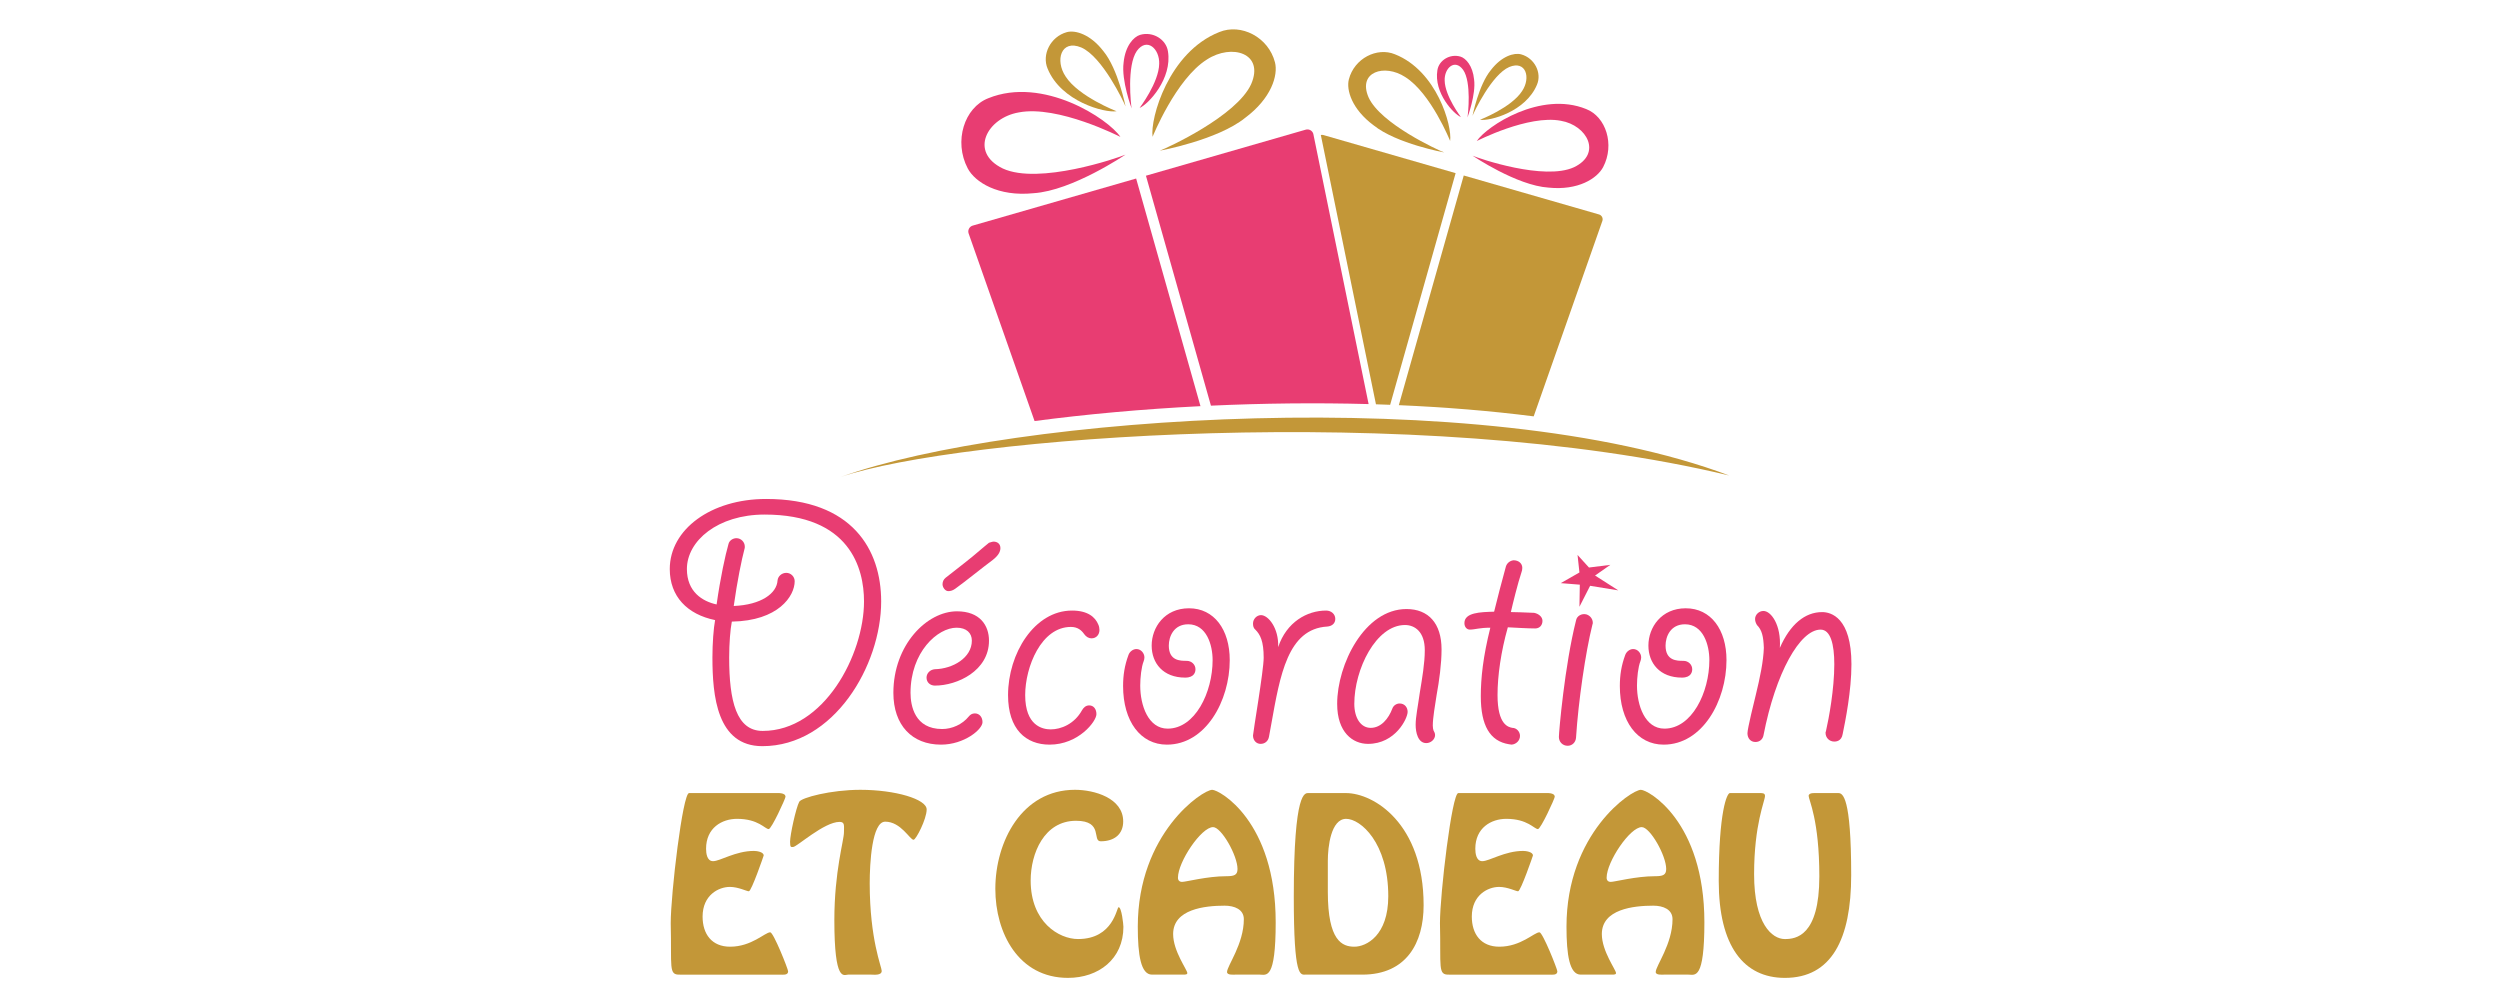 <?xml version="1.0" encoding="utf-8"?>
<!-- Generator: Adobe Illustrator 16.0.0, SVG Export Plug-In . SVG Version: 6.00 Build 0)  -->
<!DOCTYPE svg PUBLIC "-//W3C//DTD SVG 1.1//EN" "http://www.w3.org/Graphics/SVG/1.1/DTD/svg11.dtd">
<svg version="1.1" id="Calque_1" xmlns="http://www.w3.org/2000/svg" xmlns:xlink="http://www.w3.org/1999/xlink" x="0px" y="0px"
	 width="200px" height="80px" viewBox="0 0 200 80" enable-background="new 0 0 200 80" xml:space="preserve">
<g>
	<path fill="#E83D72" d="M56.994,52.593c0-1.128,0.091-2.316,0.213-2.986c-2.225-0.457-3.626-1.89-3.626-4.084
		c0-3.169,3.291-5.606,7.709-5.606c6.917,0,9.203,4.083,9.203,8.197c0,5.119-3.779,11.579-9.507,11.579
		C57.359,59.692,56.994,55.67,56.994,52.593z M69.121,48.113c0-2.651-1.127-6.948-7.953-6.948c-3.748,0-6.216,2.103-6.216,4.357
		c0,1.829,1.25,2.591,2.377,2.834c0.305-2.163,0.701-3.961,0.945-4.814c0.061-0.305,0.366-0.487,0.64-0.487
		c0.366,0,0.67,0.305,0.67,0.67c0,0.062,0,0.152-0.03,0.214c-0.213,0.792-0.579,2.56-0.854,4.54
		c2.194-0.092,3.443-1.006,3.504-2.042c0.031-0.335,0.335-0.609,0.701-0.609c0.365,0,0.67,0.305,0.67,0.671
		c0,1.188-1.31,3.169-5.028,3.229c-0.122,0.609-0.213,1.768-0.213,2.865c0,3.504,0.579,5.881,2.681,5.881
		C65.922,58.474,69.121,52.379,69.121,48.113z"/>
	<path fill="#E83D72" d="M77.748,51.252c0-0.609-0.427-1.036-1.219-1.036c-1.524,0-3.687,1.95-3.687,5.21
		c0,1.036,0.335,2.896,2.529,2.896c0.792,0,1.615-0.366,2.133-1.006c0.122-0.152,0.274-0.244,0.487-0.244
		c0.366,0,0.609,0.305,0.609,0.701c0,0.579-1.462,1.798-3.321,1.798c-2.316,0-3.809-1.554-3.809-4.145
		c0-3.839,2.682-6.521,5.089-6.521c1.828,0,2.56,1.127,2.56,2.347c0,2.407-2.529,3.596-4.327,3.596c-0.366,0-0.67-0.244-0.67-0.641
		c0-0.335,0.274-0.64,0.67-0.67C76.224,53.507,77.748,52.623,77.748,51.252z M79.119,43.42c0.122-0.03,0.274-0.091,0.366-0.091
		c0.305,0,0.548,0.183,0.548,0.518c0,0.305-0.183,0.609-0.609,0.945c-0.823,0.609-2.285,1.797-3.017,2.315
		c-0.213,0.152-0.396,0.183-0.548,0.183c-0.244,0-0.457-0.305-0.457-0.548c0-0.214,0.091-0.396,0.244-0.519
		c1.005-0.792,2.011-1.554,2.742-2.194C78.54,43.908,78.845,43.634,79.119,43.42z"/>
	<path fill="#E83D72" d="M87.957,50.398c0,0.365-0.244,0.67-0.64,0.67c-0.213,0-0.426-0.121-0.579-0.335
		c-0.213-0.305-0.518-0.579-1.067-0.579c-2.376,0-3.656,3.2-3.656,5.455c0,2.438,1.371,2.742,2.042,2.742
		c0.823,0,1.889-0.427,2.499-1.523c0.122-0.214,0.305-0.396,0.579-0.396c0.366,0,0.579,0.305,0.579,0.701
		c0,0.579-1.432,2.438-3.748,2.438c-1.889,0-3.322-1.219-3.322-3.961c0-3.322,2.103-6.765,5.12-6.765
		c1.249,0,1.858,0.518,2.103,1.127C87.927,50.094,87.957,50.276,87.957,50.398z"/>
	<path fill="#E83D72" d="M98.379,52.806c0,3.261-1.92,6.765-5.028,6.765c-2.103,0-3.504-1.858-3.504-4.692
		c0-0.854,0.122-1.646,0.427-2.469c0.091-0.274,0.366-0.487,0.64-0.487c0.366,0,0.64,0.335,0.64,0.671
		c0,0.121-0.03,0.213-0.061,0.305c-0.183,0.457-0.274,1.31-0.274,1.95c0,1.584,0.64,3.442,2.194,3.442
		c2.194,0,3.596-2.895,3.596-5.484c0-1.219-0.488-2.864-1.95-2.864c-1.158,0-1.554,0.975-1.554,1.706
		c0,1.219,0.914,1.219,1.432,1.219c0.396,0,0.701,0.305,0.701,0.671c0,0.183-0.061,0.67-0.823,0.67c-1.767,0-2.681-1.157-2.681-2.56
		c0-1.463,1.036-2.986,2.986-2.986C97.13,48.661,98.379,50.368,98.379,52.806z"/>
	<path fill="#E83D72" d="M101.52,58.931c-0.062,0.365-0.336,0.579-0.671,0.579c-0.365,0-0.609-0.305-0.609-0.671
		c0-0.213,0.854-5.211,0.854-6.216c0-1.341-0.274-1.859-0.67-2.255c-0.152-0.122-0.183-0.305-0.183-0.488
		c0-0.365,0.305-0.67,0.64-0.67c0.579,0,1.432,1.036,1.372,2.56c0.67-2.011,2.315-2.925,3.839-2.925c0.396,0,0.731,0.273,0.731,0.67
		c0,0.365-0.274,0.579-0.64,0.609c-3.169,0.183-3.778,3.9-4.479,7.801L101.52,58.931z"/>
	<path fill="#E83D72" d="M115.324,51.952c0,1.158-0.184,2.499-0.396,3.657c-0.122,0.792-0.305,1.828-0.305,2.438
		c0,0.183,0.03,0.305,0.061,0.396c0.062,0.121,0.122,0.213,0.122,0.365c0,0.335-0.335,0.64-0.701,0.64
		c-0.67,0-0.853-0.853-0.853-1.463c0-0.64,0.183-1.492,0.335-2.59c0.183-1.127,0.396-2.315,0.396-3.382
		c0-1.463-0.793-2.012-1.585-2.012c-2.315,0-4.053,3.535-4.053,6.308c0,1.128,0.518,1.92,1.311,1.92
		c0.822,0,1.432-0.731,1.736-1.554c0.092-0.244,0.336-0.396,0.579-0.396c0.396,0,0.64,0.305,0.64,0.671
		c0,0.518-0.975,2.56-3.169,2.56c-1.219,0-2.468-0.914-2.468-3.2c0-3.169,2.194-7.587,5.546-7.587
		C114.257,48.723,115.324,49.85,115.324,51.952z"/>
	<path fill="#E83D72" d="M120.933,59.57c-0.031,0-0.184-0.03-0.214-0.03c-1.523-0.244-2.255-1.493-2.255-3.84
		c0-1.463,0.183-3.169,0.762-5.484c-0.884,0-1.219,0.152-1.646,0.152c-0.213,0-0.427-0.184-0.427-0.519
		c0-0.853,1.28-0.884,2.377-0.914c0.244-1.006,0.609-2.407,0.945-3.626c0.091-0.274,0.335-0.457,0.609-0.487
		c0.396,0,0.7,0.243,0.7,0.609c0,0.122-0.03,0.274-0.061,0.335c-0.305,0.914-0.701,2.529-0.854,3.199
		c0.427,0,1.036,0.031,1.859,0.062c0.335,0.061,0.67,0.305,0.67,0.64c0,0.365-0.244,0.609-0.579,0.609
		c-0.579,0-1.615-0.061-2.193-0.092c-0.549,1.95-0.823,3.87-0.823,5.425c0,2.407,0.884,2.56,1.188,2.62
		c0.335,0,0.609,0.305,0.609,0.64C121.603,59.235,121.298,59.54,120.933,59.57z"/>
	<path fill="#E83D72" d="M127.423,49.819c0,0.03,0,0.092-0.03,0.152c-0.549,2.194-1.128,6.155-1.311,9.05
		c-0.03,0.366-0.305,0.641-0.67,0.641c-0.396,0-0.701-0.305-0.701-0.701s0.457-5.698,1.371-9.324
		c0.062-0.366,0.457-0.579,0.823-0.487C127.21,49.24,127.423,49.515,127.423,49.819z M128.825,45.188l-1.22,0.854l1.859,1.188
		l-2.255-0.366l-0.854,1.677l0.03-1.768l-1.523-0.122l1.493-0.854l-0.152-1.401l0.914,1.006L128.825,45.188z"/>
	<path fill="#E83D72" d="M138.119,52.806c0,3.261-1.92,6.765-5.028,6.765c-2.103,0-3.504-1.858-3.504-4.692
		c0-0.854,0.122-1.646,0.427-2.469c0.092-0.274,0.365-0.487,0.64-0.487c0.366,0,0.64,0.335,0.64,0.671
		c0,0.121-0.03,0.213-0.061,0.305c-0.183,0.457-0.274,1.31-0.274,1.95c0,1.584,0.641,3.442,2.194,3.442
		c2.194,0,3.596-2.895,3.596-5.484c0-1.219-0.487-2.864-1.95-2.864c-1.158,0-1.554,0.975-1.554,1.706
		c0,1.219,0.914,1.219,1.432,1.219c0.396,0,0.701,0.305,0.701,0.671c0,0.183-0.062,0.67-0.823,0.67c-1.768,0-2.682-1.157-2.682-2.56
		c0-1.463,1.036-2.986,2.986-2.986C136.87,48.661,138.119,50.368,138.119,52.806z"/>
	<path fill="#E83D72" d="M148.115,53.141c0,2.133-0.487,4.54-0.7,5.576c-0.092,0.609-0.579,0.609-0.671,0.609
		c-0.396,0-0.7-0.305-0.7-0.7c0-0.03,0-0.062,0.03-0.122c0.243-1.066,0.67-3.383,0.67-5.363c0-1.615-0.305-2.772-1.097-2.772
		c-1.646,0-3.596,3.443-4.571,8.471c-0.061,0.305-0.305,0.519-0.64,0.519c-0.396,0-0.64-0.305-0.64-0.701
		c0-0.366,0.549-2.59,0.67-3.078c0.336-1.371,0.609-2.712,0.641-3.748c-0.031-0.914-0.152-1.432-0.549-1.828
		c-0.092-0.152-0.152-0.305-0.152-0.487c0-0.335,0.305-0.64,0.67-0.64c0.609,0,1.433,1.127,1.311,2.955
		c0.823-1.889,2.012-2.864,3.383-2.864C146.47,48.966,148.115,49.393,148.115,53.141z"/>
</g>
<g>
	<path fill="#C39738" d="M54.391,77.97c-0.925,0.035-0.646-0.576-0.733-4.119c0-2.34,0.96-10.404,1.466-10.404h6.878
		c0.209,0,0.838-0.053,0.838,0.297c0,0.14-1.117,2.583-1.344,2.583c-0.296,0-0.82-0.82-2.531-0.82c-1.205,0-2.479,0.716-2.479,2.392
		c0,0.367,0.07,0.995,0.559,0.995c0.559,0,1.798-0.82,3.264-0.82c0.209,0,0.786,0.069,0.786,0.366c0,0.018-0.978,2.863-1.187,2.863
		c-0.175,0-0.838-0.35-1.519-0.35c-0.891,0-2.182,0.646-2.182,2.374c0,1.396,0.733,2.409,2.2,2.409c1.728,0,2.793-1.152,3.212-1.152
		c0.262,0,1.431,2.95,1.431,3.125c0,0.332-0.437,0.262-0.646,0.262H54.391z"/>
	<path fill="#C39738" d="M67.848,77.97c-0.332,0-1.1,0.698-1.1-4.364c0-3.893,0.768-6.371,0.768-7.017
		c0-0.524,0.087-0.838-0.349-0.838c-1.239,0-3.421,2.007-3.718,2.007c-0.157,0-0.244,0.07-0.244-0.419
		c0-0.541,0.471-2.705,0.733-3.194c0.174-0.332,2.531-0.96,4.888-0.96c2.81,0,5.307,0.75,5.307,1.571
		c0,0.768-0.855,2.426-1.048,2.426c-0.296,0-1.012-1.448-2.269-1.448c-1.065,0-1.239,3.334-1.239,4.939c0,4.486,0.96,6.686,0.96,7
		c0,0.384-0.628,0.297-0.855,0.297H67.848z"/>
	<path fill="#C39738" d="M79.627,71.109c0-3.788,2.129-7.925,6.372-7.925c1.519,0,3.857,0.646,3.857,2.531
		c0,1.012-0.698,1.588-1.798,1.588c-0.716,0,0.244-1.641-1.973-1.641c-2.548,0-3.631,2.602-3.631,4.783
		c0,3.334,2.27,4.678,3.788,4.678c2.845,0,3.09-2.548,3.247-2.548c0.244,0,0.384,1.396,0.384,1.57c0,2.584-1.99,4.085-4.434,4.085
		C81.478,78.231,79.627,74.636,79.627,71.109z"/>
	<path fill="#C39738" d="M98.827,77.97c-0.157,0-0.664,0.053-0.664-0.209c0-0.489,1.344-2.234,1.344-4.225
		c0-0.786-0.75-1.082-1.536-1.082c-1.588,0-4.12,0.279-4.12,2.269c0,1.379,1.135,2.863,1.135,3.125c0,0.104-0.104,0.122-0.332,0.122
		h-2.497c-0.89,0-1.134-1.571-1.134-3.84c0-7.472,5.184-10.945,5.953-10.945c0.576,0,5.079,2.496,5.079,10.596
		c0,4.661-0.75,4.189-1.274,4.189H98.827z M94.236,70.22c0,0.209,0.122,0.331,0.332,0.331c0.314,0,2.007-0.454,3.543-0.454
		c0.611,0,0.89-0.087,0.89-0.576c0-1.082-1.292-3.352-1.955-3.352C96.104,66.169,94.236,68.945,94.236,70.22z"/>
	<path fill="#C39738" d="M104.463,77.97c-0.437,0-0.96,0.332-0.96-6.215c0-8.623,0.907-8.309,1.204-8.309h2.968
		c2.217,0,6.214,2.427,6.214,8.973c0,3.02-1.379,5.551-4.904,5.551H104.463z M106.226,71.354c0,3.928,1.152,4.382,2.13,4.382
		c0.942,0,2.706-0.891,2.706-4.032c0-4.312-2.234-6.197-3.369-6.197c-1.222,0-1.467,2.252-1.467,3.352V71.354z"/>
	<path fill="#C39738" d="M115.93,77.97c-0.926,0.035-0.646-0.576-0.733-4.119c0-2.34,0.96-10.404,1.466-10.404h6.878
		c0.21,0,0.838-0.053,0.838,0.297c0,0.14-1.117,2.583-1.344,2.583c-0.297,0-0.821-0.82-2.531-0.82c-1.205,0-2.479,0.716-2.479,2.392
		c0,0.367,0.07,0.995,0.559,0.995c0.559,0,1.799-0.82,3.265-0.82c0.21,0,0.786,0.069,0.786,0.366c0,0.018-0.979,2.863-1.188,2.863
		c-0.175,0-0.838-0.35-1.519-0.35c-0.891,0-2.183,0.646-2.183,2.374c0,1.396,0.733,2.409,2.2,2.409c1.728,0,2.793-1.152,3.212-1.152
		c0.262,0,1.432,2.95,1.432,3.125c0,0.332-0.437,0.262-0.646,0.262H115.93z"/>
	<path fill="#C39738" d="M133.121,77.97c-0.157,0-0.663,0.053-0.663-0.209c0-0.489,1.344-2.234,1.344-4.225
		c0-0.786-0.751-1.082-1.536-1.082c-1.588,0-4.119,0.279-4.119,2.269c0,1.379,1.135,2.863,1.135,3.125
		c0,0.104-0.105,0.122-0.332,0.122h-2.496c-0.891,0-1.135-1.571-1.135-3.84c0-7.472,5.185-10.945,5.952-10.945
		c0.576,0,5.08,2.496,5.08,10.596c0,4.661-0.751,4.189-1.274,4.189H133.121z M128.53,70.22c0,0.209,0.122,0.331,0.331,0.331
		c0.314,0,2.008-0.454,3.544-0.454c0.611,0,0.891-0.087,0.891-0.576c0-1.082-1.292-3.352-1.955-3.352
		C130.398,66.169,128.53,68.945,128.53,70.22z"/>
	<path fill="#C39738" d="M147.065,63.446c0.35,0,1.03,0.279,1.03,6.563c0,5.132-1.571,8.222-5.307,8.222
		c-3.281,0-5.289-2.531-5.289-7.75c0-5.586,0.663-7.035,0.891-7.035h2.426c0.175,0,0.384,0,0.384,0.227
		c0,0.402-0.872,2.252-0.872,6.268c0,3.962,1.431,5.184,2.461,5.184c0.873,0,2.758-0.227,2.758-5.01
		c0-4.538-0.855-6.127-0.855-6.441c0-0.279,0.507-0.227,0.664-0.227H147.065z"/>
</g>
<path id="XMLID_26_" fill="#E83D72" d="M89.634,10.954c0,0-4.997-2.564-8.129-1.961c-2.547,0.44-4.003,3.177-1.274,4.49
	c2.864,1.322,9.182-0.841,9.808-1.113c0,0-4.267,2.892-7.351,3.086c-2.847,0.294-4.692-0.885-5.271-1.986
	c-1.14-2.175-0.267-4.866,1.641-5.609C83.449,6.07,88.67,9.514,89.634,10.954z"/>
<path id="XMLID_25_" fill="#C39738" d="M92.206,10.945c0,0,1.864-4.63,4.35-6.185c1.989-1.292,4.609-0.511,3.539,1.965
	c-1.155,2.561-6.731,5.116-7.318,5.332c0,0,4.62-0.846,6.825-2.622c2.109-1.565,2.66-3.418,2.397-4.445
	c-0.523-2.029-2.719-3.14-4.457-2.424C93.493,4.166,92.001,9.472,92.206,10.945z"/>
<path id="XMLID_24_" fill="#C39738" d="M89.323,8.899c0,0-3.036-1.171-4.073-2.778c-0.862-1.284-0.378-2.997,1.246-2.325
	c1.684,0.729,3.4,4.339,3.549,4.721c0,0-0.598-3.003-1.774-4.425c-1.043-1.359-2.256-1.701-2.923-1.521
	c-1.317,0.364-2.019,1.805-1.535,2.93C84.892,8.124,88.366,9.046,89.323,8.899z"/>
<path id="XMLID_23_" fill="#E83D72" d="M91.167,8.636c0,0,1.542-2.029,1.569-3.526c0.044-1.207-0.984-2.149-1.789-1.033
	c-0.817,1.178-0.474,4.289-0.415,4.601c0,0-0.84-2.242-0.643-3.675c0.132-1.333,0.8-2.058,1.318-2.213
	c1.023-0.302,2.086,0.366,2.228,1.313C93.798,6.294,91.866,8.339,91.167,8.636z"/>
<path id="XMLID_22_" fill="#E83D72" d="M118.14,11.284c0,0,4.135-2.123,6.729-1.622c2.107,0.363,3.312,2.629,1.054,3.714
	c-2.371,1.095-7.599-0.695-8.117-0.921c0,0,3.532,2.393,6.083,2.554c2.355,0.244,3.883-0.731,4.363-1.643
	c0.943-1.801,0.222-4.028-1.358-4.642C123.26,7.243,118.938,10.093,118.14,11.284z"/>
<path id="XMLID_21_" fill="#C39738" d="M116.011,11.276c0,0-1.542-3.832-3.6-5.118c-1.645-1.07-3.812-0.423-2.928,1.626
	c0.956,2.12,5.572,4.233,6.056,4.413c0,0-3.822-0.701-5.648-2.17c-1.746-1.295-2.199-2.829-1.982-3.678
	c0.433-1.678,2.25-2.598,3.687-2.006C114.946,5.667,116.182,10.058,116.011,11.276z"/>
<path id="XMLID_20_" fill="#C39738" d="M118.397,9.583c0,0,2.514-0.969,3.371-2.299c0.713-1.063,0.313-2.48-1.03-1.923
	c-1.396,0.604-2.814,3.591-2.938,3.906c0,0,0.495-2.485,1.47-3.661c0.862-1.125,1.865-1.408,2.419-1.258
	c1.09,0.301,1.67,1.494,1.271,2.424C122.063,8.941,119.188,9.704,118.397,9.583z"/>
<path id="XMLID_19_" fill="#E83D72" d="M116.872,9.365c0,0-1.278-1.679-1.298-2.919c-0.038-0.998,0.813-1.778,1.479-0.854
	c0.677,0.975,0.392,3.549,0.343,3.809c0,0,0.694-1.855,0.531-3.042c-0.108-1.103-0.662-1.702-1.091-1.831
	c-0.846-0.25-1.726,0.303-1.844,1.086C114.693,7.428,116.293,9.121,116.872,9.365z"/>
<path id="XMLID_18_" fill="#E83D72" d="M90.891,14.282l-13.076,3.767c-0.258,0.076-0.408,0.349-0.332,0.607l5.282,15.028
	c4.111-0.543,8.609-0.955,13.273-1.191L90.891,14.282z"/>
<path id="XMLID_17_" fill="#E83D72" d="M109.489,32.327l-4.425-21.621c-0.075-0.259-0.348-0.409-0.608-0.332l-12.781,3.683
	l5.2,18.396C101.013,32.263,105.269,32.211,109.489,32.327z"/>
<path id="XMLID_16_" fill="#C39738" d="M128.195,17.658c0.063-0.214-0.06-0.44-0.274-0.502L117.1,14.039l-5.193,18.374
	c3.681,0.159,7.312,0.452,10.788,0.896L128.195,17.658z"/>
<path id="XMLID_15_" fill="#C39738" d="M116.45,13.852l-10.577-3.048c-0.07-0.021-0.141-0.02-0.207-0.003l4.41,21.543
	c0.378,0.012,0.758,0.026,1.136,0.041L116.45,13.852z"/>
<path id="XMLID_14_" fill="#C39738" d="M67.242,38.162c13.583-4.895,51.273-7.587,71.096-0.122
	C113.375,32.044,76.542,34.981,67.242,38.162z"/>
</svg>
